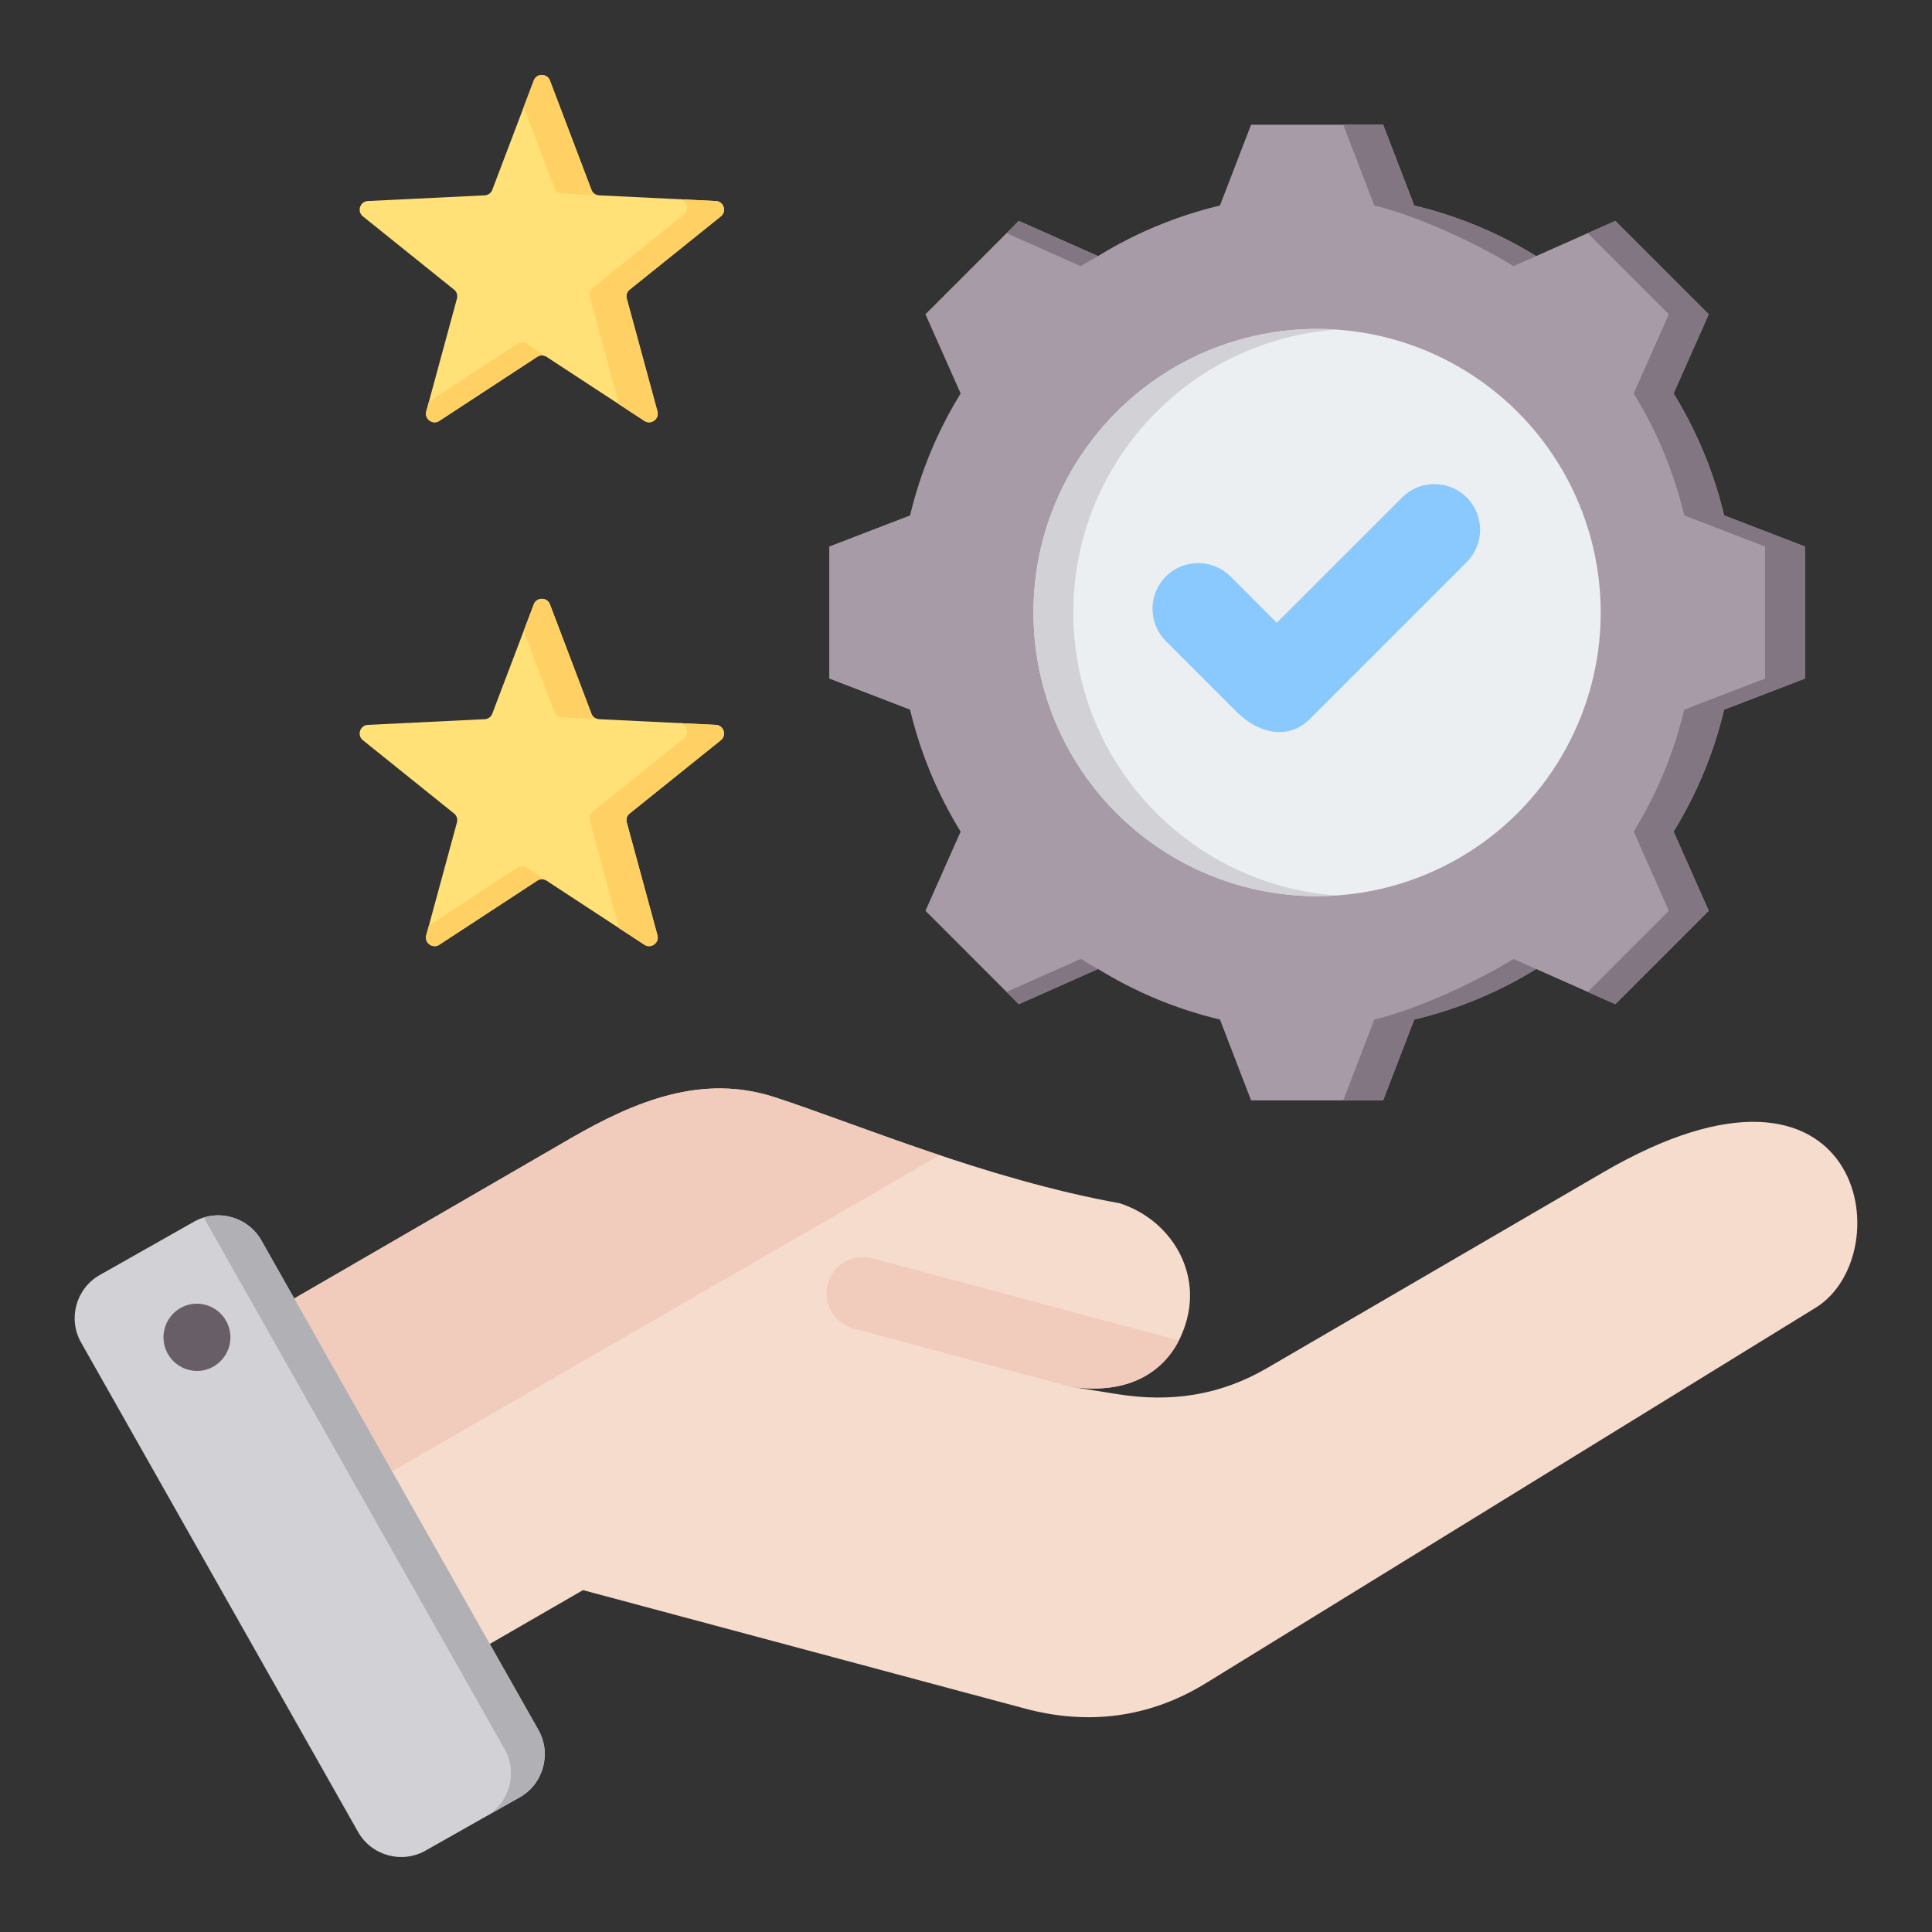 <svg xmlns="http://www.w3.org/2000/svg" version="1.1" xmlns:xlink="http://www.w3.org/1999/xlink" width="512" height="512" x="0" y="0" viewBox="0 0 512 512" style="enable-background:new 0 0 512 512" xml:space="preserve" class=""><rect x="0" y="0" width="512" height="512" fill="#333333" stroke="none"/><g><path fill="#f6dccd" fill-rule="evenodd" d="m58.511 355.397 92.577-53.636c17.374-10.066 35.042-17.204 54.139-11.008 21.292 6.904 56.06 21.731 91.517 28.126 13.161 4.267 21.366 17.446 17.785 30.808-3.581 13.364-14.873 20.255-30.807 17.79l12.395 1.984c14.203 2.272 27.247.327 39.678-6.912l89.008-51.842c69.188-40.296 79.351 21.697 56.346 35.86l-161.528 99.462c-14.856 9.146-31.112 11.28-47.964 6.763l-117.161-31.393-43.389 25.051c-8.342 4.816-19.075 1.941-23.891-6.401L52.13 379.278c-4.81-8.337-1.946-19.057 6.381-23.881z" clip-rule="evenodd" opacity="1" data-original="#f6dccd"></path><path fill="#f1cbbc" fill-rule="evenodd" d="M312.418 355.23c-4.947 9.669-15.142 14.343-28.696 12.247-19.191-5.075-38.361-10.278-57.537-15.416-5.136-1.376-8.184-6.656-6.808-11.792s6.655-8.184 11.791-6.808zM58.511 355.397l92.577-53.636c17.374-10.066 35.042-17.204 54.139-11.008 11.391 3.694 26.641 9.655 43.789 15.38L69.68 409.672l-17.549-30.396c-4.812-8.335-1.947-19.054 6.38-23.879z" clip-rule="evenodd" opacity="1" data-original="#f1cbbc"></path><path fill="#d1d1d6" fill-rule="evenodd" d="m69.261 328.717 73.421 129.73c3.55 6.273 1.322 14.31-4.951 17.86l-24.974 14.134c-6.273 3.55-14.31 1.322-17.86-4.95l-73.421-129.73c-3.55-6.273-1.322-14.31 4.95-17.86l24.973-14.134c6.275-3.55 14.312-1.322 17.862 4.95z" clip-rule="evenodd" opacity="1" data-original="#d1d1d6"></path><path fill="#b1b1b5" fill-rule="evenodd" d="m107.877 417.85 12.995 22.962 12.851 22.706c3.543 6.26 1.331 14.277-4.912 17.838l8.921-5.049c6.272-3.55 8.5-11.587 4.95-17.86l-12.894-22.783-25.891-45.747-25.92-45.798-8.716-15.401c-3.075-5.434-9.518-7.831-15.264-6.068l15.091 26.665 25.891 45.747 12.894 22.783z" clip-rule="evenodd" opacity="1" data-original="#b1b1b5"></path><path fill="#685e68" fill-rule="evenodd" d="M50.958 345.571a8.916 8.916 0 1 0 2.58 17.645 8.917 8.917 0 0 0-2.58-17.645z" clip-rule="evenodd" opacity="1" data-original="#685e68"></path><path fill="#a79ba7" fill-rule="evenodd" d="M374.783 54.472a110.322 110.322 0 0 1 32.308 13.394l20.993-9.324 24.744 24.742-9.321 20.987a110.346 110.346 0 0 1 13.396 32.316l21.419 8.245v34.991l-21.424 8.247a110.316 110.316 0 0 1-13.394 32.307l9.324 20.993-24.742 24.744-20.987-9.321a110.346 110.346 0 0 1-32.316 13.396l-8.244 21.419h-34.992l-8.247-21.424a110.322 110.322 0 0 1-32.308-13.394l-20.993 9.324-24.744-24.743 9.321-20.987a110.351 110.351 0 0 1-13.396-32.317l-21.419-8.244v-34.991l21.422-8.246a110.309 110.309 0 0 1 13.395-32.31l-9.323-20.991 24.743-24.744 20.994 9.325A110.322 110.322 0 0 1 323.3 54.472l8.247-21.424h34.991z" clip-rule="evenodd" opacity="1" data-original="#a79ba7"></path><path fill="#837683" fill-rule="evenodd" d="m290.992 256.791-20.993 9.324-3.249-3.249 19.675-8.738c1.502.924 3.025 1.812 4.567 2.663zm83.791-202.319a110.324 110.324 0 0 1 31.902 13.146c.131.088.266.172.405.248l-5.997 2.664c-9.991-6.152-25.46-13.341-36.875-16.058l-8.246-21.424h10.565zm-108.034 7.319 3.249-3.249 20.994 9.325a110.41 110.41 0 0 0-4.568 2.664zm154.02.001 7.316-3.249 24.744 24.742-9.321 20.987a110.346 110.346 0 0 1 13.396 32.316l21.419 8.245v34.991l-21.424 8.247a110.316 110.316 0 0 1-13.394 32.307l9.324 20.993-24.742 24.744-7.316-3.249 21.493-21.494-9.324-20.993a110.327 110.327 0 0 0 13.394-32.307l21.423-8.247v-34.991l-21.418-8.245a110.346 110.346 0 0 0-13.396-32.316l9.321-20.987zM406.69 257.044a110.348 110.348 0 0 1-31.908 13.146l-8.244 21.419h-10.565l8.244-21.419c11.417-2.717 26.89-9.906 36.883-16.06l5.998 2.664c-.138.076-.275.16-.408.25z" clip-rule="evenodd" opacity="1" data-original="#837683"></path><circle cx="349.041" cy="162.328" r="75.163" fill="#eceff1" fill-rule="evenodd" clip-rule="evenodd" opacity="1" data-original="#eceff1"></circle><path fill="#d1d1d6" fill-rule="evenodd" d="M349.041 87.166c1.776 0 3.537.066 5.283.187-39.045 2.711-69.88 35.241-69.88 74.975s30.835 72.264 69.88 74.975a76.361 76.361 0 0 1-5.283.187c-41.511 0-75.163-33.653-75.163-75.163.001-41.509 33.653-75.161 75.163-75.161z" clip-rule="evenodd" opacity="1" data-original="#d1d1d6"></path><path fill="#8ac9fe" fill-rule="evenodd" d="M308.961 152.761c4.711-4.711 12.42-4.712 17.131 0l12.274 12.274 33.209-33.209c4.711-4.711 12.42-4.711 17.131 0s4.711 12.42 0 17.131l-41.538 41.538c-6.006 6.006-14.04 3.565-19.366-1.761l-18.842-18.841c-4.71-4.712-4.71-12.421.001-17.132z" clip-rule="evenodd" opacity="1" data-original="#8ac9fe"></path><path fill="#ffe177" fill-rule="evenodd" d="m145.738 160.162 10.993 28.954c.331.87 1.1 1.429 2.03 1.475l30.934 1.508c2.104.102 2.965 2.753 1.323 4.072l-24.14 19.403a2.25 2.25 0 0 0-.775 2.386l8.125 29.885c.553 2.033-1.701 3.671-3.464 2.517L144.851 233.4a2.247 2.247 0 0 0-2.508 0l-25.912 16.962c-1.762 1.154-4.017-.484-3.464-2.517l8.125-29.886a2.25 2.25 0 0 0-.775-2.386l-24.14-19.402c-1.642-1.319-.78-3.97 1.323-4.072l30.934-1.508a2.248 2.248 0 0 0 2.03-1.475l10.993-28.954c.743-1.957 3.538-1.957 4.281 0z" clip-rule="evenodd" opacity="1" data-original="#ffe177"></path><path fill="#ffd064" fill-rule="evenodd" d="m179.917 191.622 9.778.477c2.104.102 2.965 2.753 1.323 4.072l-24.14 19.403a2.247 2.247 0 0 0-.775 2.385l8.125 29.886c.553 2.032-1.701 3.67-3.464 2.517l-6.705-4.389-7.746-28.49a2.248 2.248 0 0 1 .775-2.385l24.14-19.402c1.638-1.32.783-3.962-1.311-4.074zm-34.179-31.46 10.993 28.954a2.247 2.247 0 0 0 2.007 1.473l-9.768-.476a2.249 2.249 0 0 1-2.03-1.474l-8.148-21.461 2.664-7.016c.744-1.957 3.539-1.957 4.282 0zm-.887 73.237a2.247 2.247 0 0 0-2.508 0l-25.912 16.962c-1.763 1.154-4.017-.484-3.464-2.517l.695-2.557 23.421-15.332a2.249 2.249 0 0 1 2.508 0z" clip-rule="evenodd" opacity="1" data-original="#ffd064"></path><path fill="#ffe177" fill-rule="evenodd" d="m145.738 21.337 10.993 28.954c.331.87 1.1 1.429 2.03 1.475l30.934 1.508c2.104.102 2.965 2.753 1.323 4.072l-24.14 19.403a2.25 2.25 0 0 0-.775 2.386l8.125 29.885c.553 2.033-1.701 3.671-3.464 2.517l-25.913-16.963a2.247 2.247 0 0 0-2.508 0l-25.912 16.963c-1.762 1.154-4.017-.484-3.464-2.517l8.125-29.886a2.25 2.25 0 0 0-.775-2.386l-24.14-19.402c-1.642-1.319-.78-3.97 1.323-4.072l30.934-1.508a2.248 2.248 0 0 0 2.03-1.475l10.993-28.954c.742-1.957 3.538-1.957 4.281 0z" clip-rule="evenodd" opacity="1" data-original="#ffe177"></path><path fill="#ffd064" fill-rule="evenodd" d="m179.917 52.797 9.778.476c2.104.102 2.965 2.753 1.323 4.072l-24.14 19.403a2.247 2.247 0 0 0-.775 2.385l8.125 29.886c.553 2.033-1.701 3.67-3.464 2.517l-6.705-4.389-7.746-28.49a2.248 2.248 0 0 1 .775-2.385l24.14-19.403c1.638-1.317.783-3.959-1.311-4.072zm-34.179-31.46 10.993 28.954a2.246 2.246 0 0 0 2.008 1.473l-9.768-.476a2.249 2.249 0 0 1-2.03-1.474l-8.148-21.461 2.664-7.016c.742-1.957 3.538-1.957 4.281 0zm-.887 73.237a2.247 2.247 0 0 0-2.508 0l-25.912 16.963c-1.763 1.154-4.017-.484-3.464-2.517l.695-2.557 23.421-15.332a2.249 2.249 0 0 1 2.508 0z" clip-rule="evenodd" opacity="1" data-original="#ffd064"></path></g></svg>